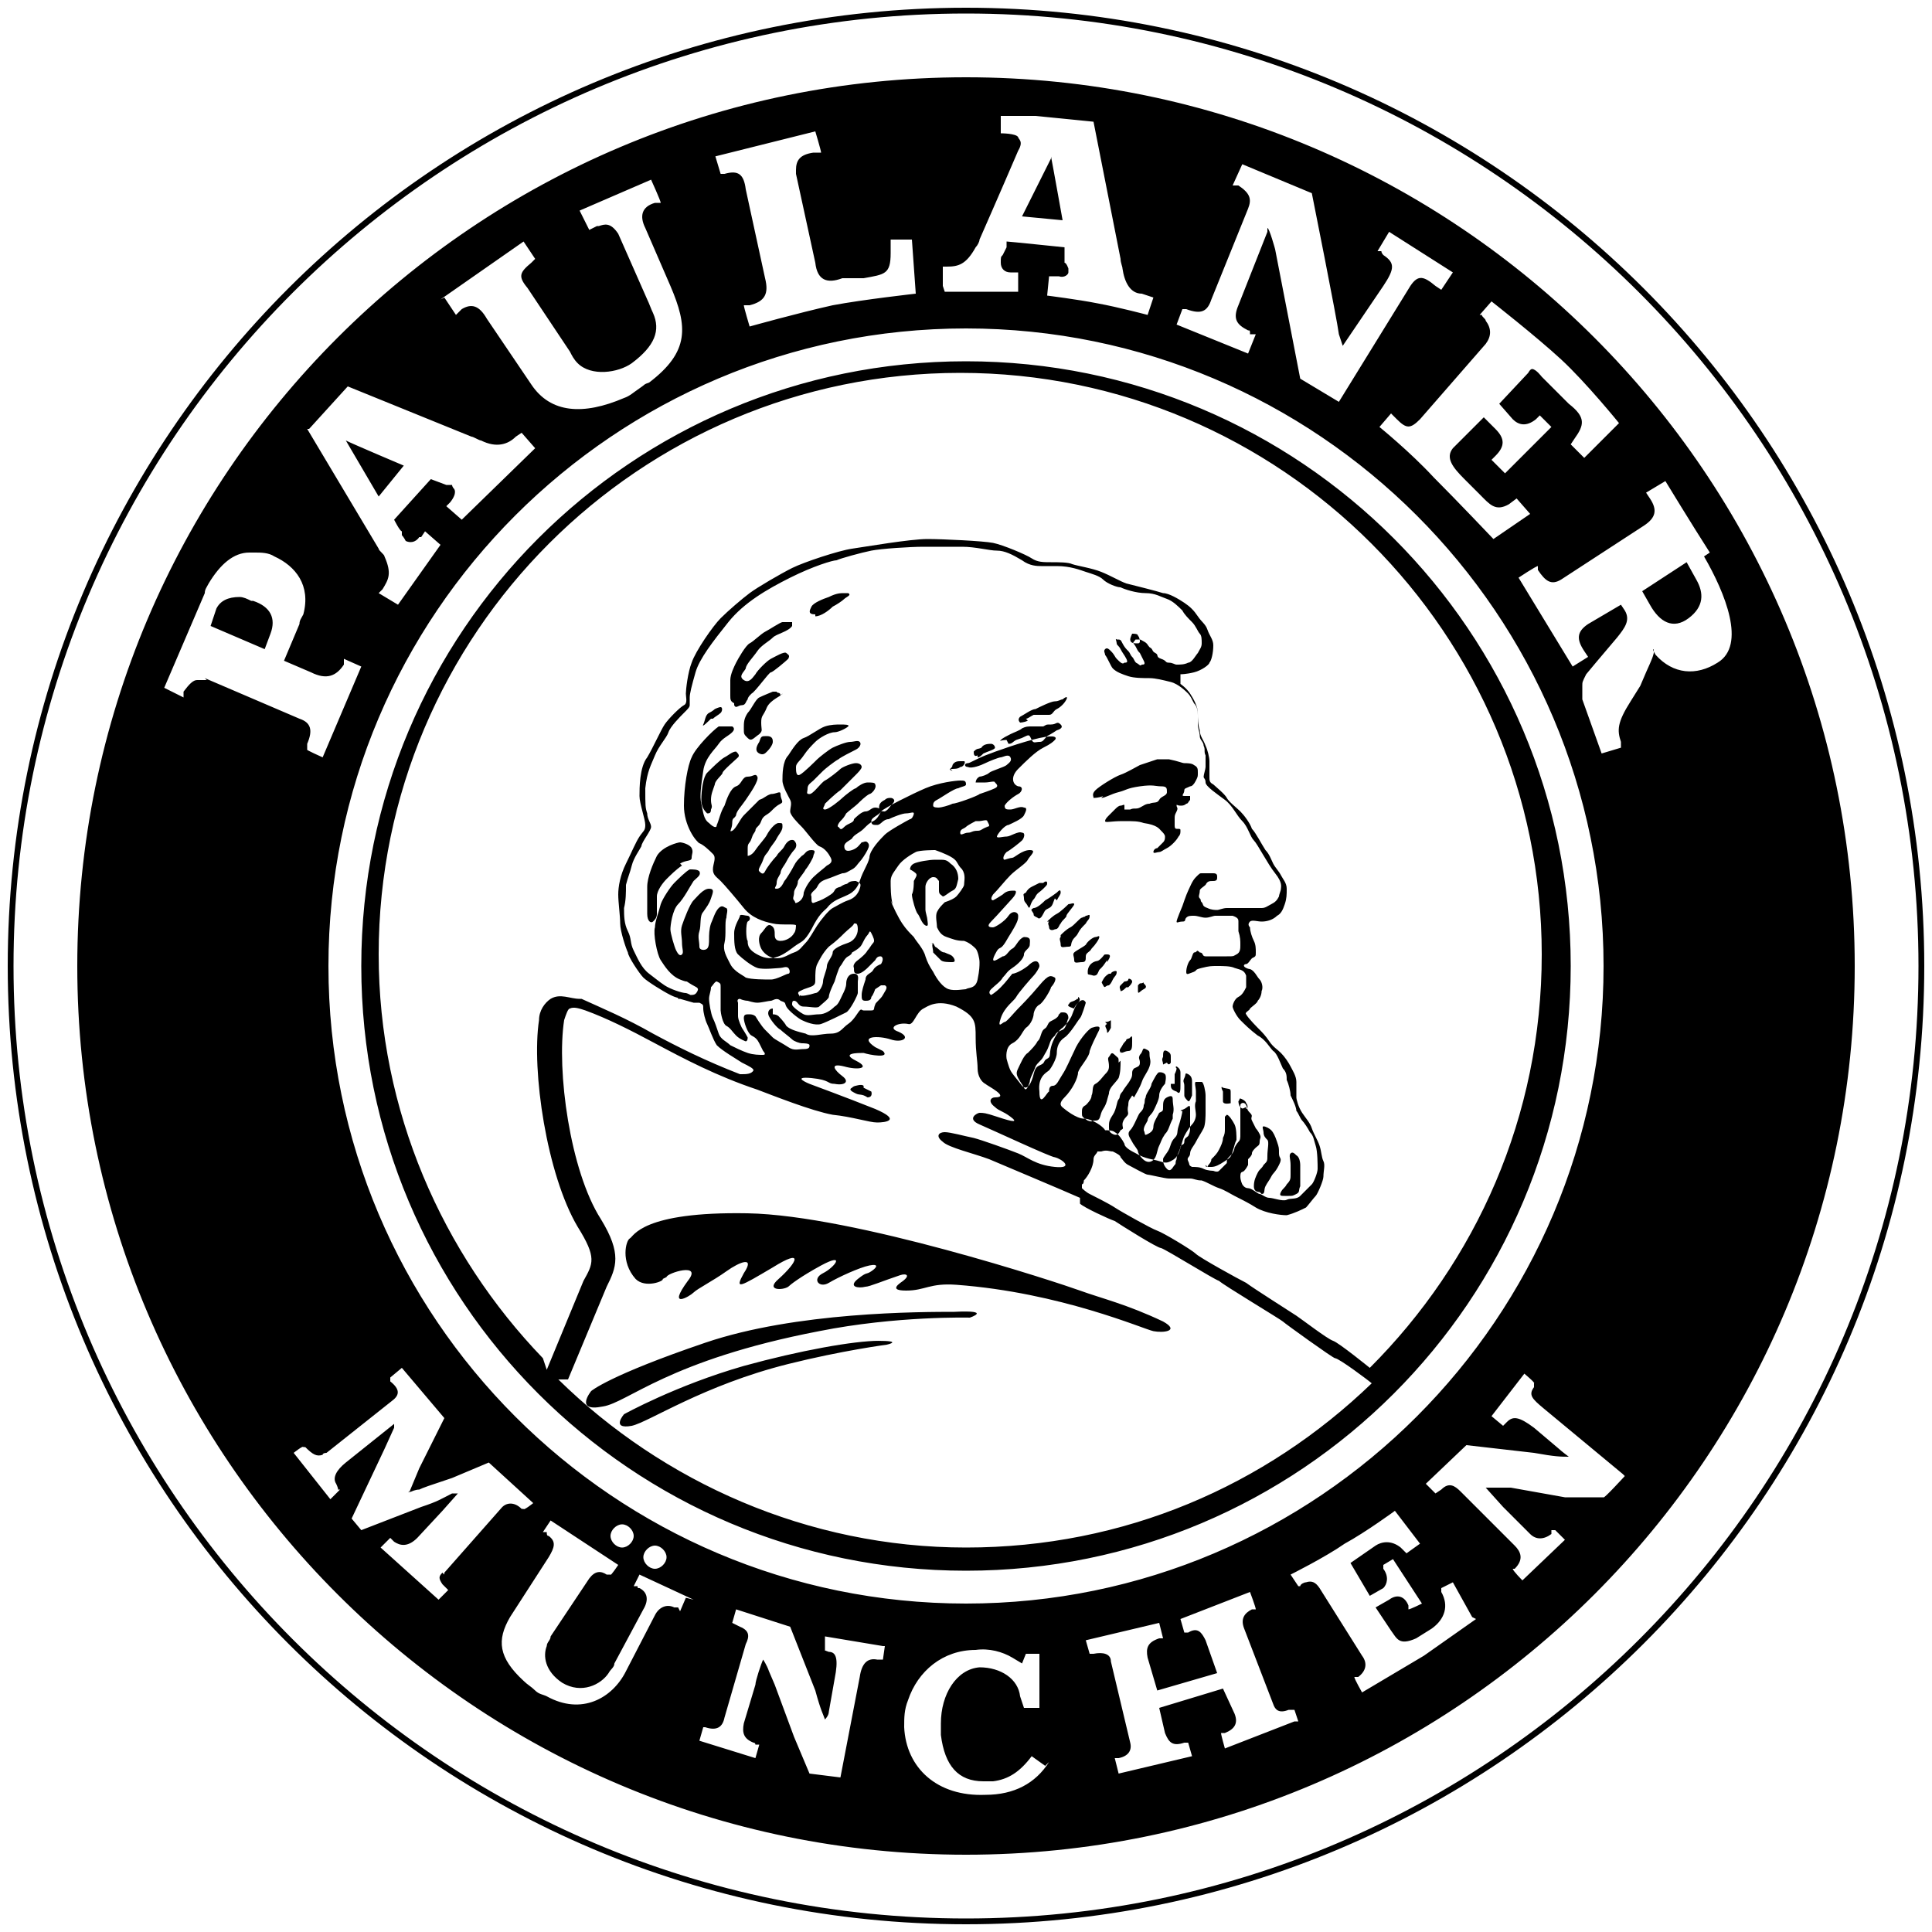 <?xml version="1.0" encoding="UTF-8"?>
<svg id="Ebene_1" xmlns="http://www.w3.org/2000/svg" width="100" height="100" version="1.1" viewBox="0 0 100 100">
  <!-- Generator: Adobe Illustrator 29.5.1, SVG Export Plug-In . SVG Version: 2.1.0 Build 141)  -->
  <path d="M60.2,55.1c0-.2-.1-.2,0-.4,0-.2,0-.4.2-.3.2.1.2.2.2.3,0,.1,0,.3,0,.3,0,0-.1.2-.2,0ZM60.6,56.1c0,.2,0,.3.3.4.2.2.2-.1.2-.3,0-.1,0-.2,0-.2,0,0,0-.3,0-.5,0-.2-.2-.3-.2-.3,0,0-.1,0,0,.1q0,.1-.1.3c0,.2,0,.2,0,.5ZM58,54.4c0,.2.2,0,.4,0s.2-.2.2-.5c0-.3,0-.3-.1-.2s0,0-.2.1c0,.1-.1.1-.2.3s-.2.2-.1.4ZM58.4,51.1c.1-.1.2-.2.2-.3,0-.1-.2-.2-.2-.1s-.2.1-.2.1l-.2.2c-.1.1,0,.2,0,.3.1,0,.2-.1.3-.2ZM60.7,57.7c.1-.3,0-.5,0-.8,0-.2-.1-.2-.3-.1-.2.1-.2.3-.2.5,0,.2,0,.2-.2.3-.1.2-.3.5-.3.7,0,.2-.1.3-.3.4-.2.1-.1,0-.2-.2,0-.2.1-.3.2-.5,0-.2.2-.3.3-.5.1-.2.3-.6.3-.8,0-.3.3-.6.3-.6,0,0,.1-.4,0-.5s-.2-.1-.3-.1-.3.4-.4.6c0,.2-.3.5-.3.7-.1.2,0,.2-.1.4,0,.2-.1.3-.2.4s-.3.7-.5.9,0,.4.1.6.3.4.3.5c0,.1.2.4.4.5s.4,0,.5-.2c.1-.2.1-.4.2-.6.1-.2.1-.3.3-.6.2-.2.2-.4.4-.8ZM59.2,50.9c0-.1,0,0-.2,0-.1.1-.1.1-.1.1,0,0,0,.1,0,.3s.1,0,.3-.1c.2-.1.1-.2,0-.3ZM61.2,57.5c0,.1-.1.5-.2.8s0,.4-.2.6-.2.4-.3.6-.3.4-.3.5c0,.1,0,.3.2.5s.3-.1.4-.2,0-.1.1-.3c0-.2.1-.3.2-.6,0-.2.2-.1.2-.3s.1-.2.2-.3c.1-.2.1-.3.1-.5,0-.2,0-.6,0-.9s-.1-.1-.3,0c-.2.1-.1,0-.2.1ZM50.6,39.2c.1,0,.2-.1.3-.2.2-.1.6-.2.6-.3s-.1-.2-.2-.2-.4,0-.5.2c-.2.1-.2,0-.4.2,0,.1,0,.3.2.2ZM54.3,47.7c-.1.1,0,.2,0,.3,0,.1.1.2.3.1.2,0,.2-.2.3-.3.1-.2.3-.3.3-.4,0-.1.4-.5.4-.6s-.2,0-.3,0c0,0-.4.4-.6.5s-.4.3-.5.4ZM52.2,38.5c.2,0,.2-.1.4-.2.3-.1.3-.1.5-.2s.2,0,.3.2.2.1.4.1.2-.1.4-.3c.2-.1.5-.3.5-.3,0,0,.4-.1.2-.3s-.2,0-.5,0-.2,0-.4.1c-.2,0-.4,0-.6,0s-.3,0-.5.1c-.1.1-.4.2-.6.3-.2.1-.4.2-.5.3s0,0,.3,0ZM53.1,37.2c.1,0,.2-.1.4-.2.1,0,.2,0,.4,0s.2,0,.4,0,.2-.2.4-.3.4-.3.5-.5-.1-.1-.2,0c-.1,0-.2.1-.4.1-.2,0-.8.3-1,.4-.2,0-.6.3-.8.4-.1.1-.1.2,0,.3,0,0,.2,0,.4-.1ZM54.9,48.5c-.1.1,0,.2,0,.4s.2.1.4.1.1-.1.2-.3c.1-.2.2-.2.3-.4.1-.2.2-.3.4-.5.1-.2.2-.2.2-.4,0-.1-.1,0-.2,0-.1.1,0,0-.2.1-.1,0-.4.4-.6.5-.2.1-.4.3-.5.4ZM57,41.3c.2,0,.5-.2.9-.3s.4-.2,1.1-.3.8,0,1.1,0,.3.1.3.3c0,.2-.3.2-.4.4s-.3.1-.5.2c-.2,0-.3.1-.5.2-.2.1-.3,0-.5.1-.2,0-.3,0-.3,0s0-.1,0-.2c0-.1-.1,0-.2,0-.1,0-.2.1-.3.2s-.2.2-.3.3-.2.2-.2.3.3,0,.9,0,.8,0,1.1.1c.7.1.8.3.9.4.1.1.2.2.2.3s0,.2-.1.3-.2.2-.3.3c-.1,0-.2.1-.2.2s.2,0,.3,0,.2-.1.4-.2.5-.4.6-.6c.1-.1.1-.2.1-.3s0-.1-.2-.1c-.1,0-.1-.1-.1-.2,0-.1,0-.1,0-.3s0-.2.1-.4,0-.2,0-.3,0,0,.2,0c.1,0,.2,0,.3-.1.1,0,.1-.1.2-.2,0,0,0-.1,0-.2,0,0-.1,0-.3,0-.2,0,0-.1,0-.3,0-.1.1-.1.3-.2.1,0,.2-.1.3-.3s.1-.2.1-.4,0-.3-.2-.4c-.1-.1-.4-.1-.5-.1s-.3-.1-.8-.2c-.2,0-.6,0-.6,0,0,0-.6.2-.9.3-.2.1-.7.4-1,.5s-1.1.6-1.3.8c-.2.2-.1.3-.1.4,0,0,.3,0,.5-.1ZM61.5,57c.1,0,.1-.1.2-.3q0-.2,0-.3c0-.2,0-.3,0-.4s0-.3-.2-.4-.1,0-.2.2,0,.2,0,.4,0,.3,0,.5c0,.1.1.2.2.3ZM62.4,60.3c0,.1,0,.1.3.1.2,0,.4-.1.7-.3s.3-.2.4-.5.1-.4.2-.6c0-.2,0-.6-.1-.8s-.3-.5-.4-.5c0,0,0,0-.1.1,0,.1,0,.4,0,.6s0,.3-.1.5c0,.2-.1.4-.2.6-.1.2-.2.3-.4.5,0,.2-.2.3-.2.4ZM54.7,46.6c.1-.2.2-.3.2-.4,0-.2-.1-.1-.2,0,0,0-.4.3-.6.4-.1.1-.4.4-.6.4-.2.1-.1.1,0,.3,0,.1,0,.1.2.2.1.1.2,0,.3-.2s.1-.2.3-.3.2-.3.3-.5ZM55.8,51.7c-.1,0,0,0-.2.1-.3.1-.2.1-.3.2s.3.2.3.2c0,0,0-.1.2-.3.2-.2,0-.3,0-.3ZM55,52.4c-.2,0-.1.1-.2.1,0,.1-.1.2-.3.3s-.2.1-.3.3-.2.1-.3.4-.1.3-.2.4c-.1.2-.3.4-.5.6-.2.1-.4.6-.5.8s-.1.3,0,.5.2.3.3.5c.1.2.2,0,.3-.3,0-.2.2-.5.3-.8.1-.2.3-.3.4-.5s.2-.3.3-.6c.1-.3.1-.3.3-.5.1-.2.2-.2.4-.3s.2-.4.3-.6c0-.3-.2-.3-.3-.3ZM58.9,33.3c.1,0,.1-.1.1-.1,0,0,0-.2-.1-.3,0-.1-.2-.1-.3-.1,0,0-.1.2-.1.3,0,.2.2.2.4.2ZM56.5,49.1c.2-.2.4-.5.4-.6,0-.1-.1,0-.2,0s-.4.2-.5.4c-.1.1-.5.3-.6.4s0,.2,0,.4c0,.2.2.1.4.1.2,0,.2-.1.2-.3,0-.2.2-.2.3-.4ZM63.3,57c0,.2.4.1.4.1,0,0,0-.2,0-.5s0-.2-.4-.3c-.1-.1-.1,0,0,.2,0,.1,0,.2,0,.5ZM57.3,49.8c.2-.3.2-.4,0-.4s-.1,0-.3.2-.2.1-.4.2c-.2.1-.3.3-.3.5,0,.2,0,.1.3.2.2,0,.2-.1.3-.3.2-.2.2-.2.4-.5ZM54,46c.2-.2.2-.2.2-.3s-.1-.1-.2,0c-.1,0-.2,0-.2,0,0,0-.2.1-.4.2q-.2.1-.3.3c-.2.1-.1.1-.1.3s.1.2.2.4.1,0,.2-.2.1-.1.2-.3.2-.2.4-.4ZM58.7,56.8c.1-.2.3-.5.4-.8s.3-.5.4-.8c.1-.3,0-.4,0-.6s0-.2-.2-.3-.1.1-.3.3c-.1.2,0,.2,0,.4,0,.2-.1.2-.3.3-.2.2,0,.3-.2.6-.1.2-.3.4-.4.6-.2.2-.1.3-.2.4s-.1.5-.3.8-.2.4-.2.6,0,.3.2.4.3,0,.4-.2c.2-.1.1-.1.1-.3q0-.2.2-.4c.2-.2,0-.2.1-.6,0-.3.1-.3.2-.5ZM57.9,55c0-.3,0-.2-.2-.4s-.2,0-.3.1c-.1.1,0,.2,0,.5,0,.2-.1.3-.2.4s-.3.4-.5.5-.1.4-.2.6c0,.2-.2.4-.3.5-.2.1-.2.2-.2.4s0,.2.3.4c.3.1.1,0,.4,0s.2-.3.4-.6c.2-.3.2-.5.3-.8,0-.3.3-.5.5-.8.1-.3.1-.6.1-.9ZM57.4,51c.1-.1.1-.1.2-.3.1-.2.2-.2.2-.4,0-.1-.3,0-.3.1,0,0,0,0-.1,0,0,0-.2.1-.3.3s-.1.1,0,.3c.1.2.1,0,.3,0ZM57.3,53c-.2.1,0,.2,0,.4,0,.2.2-.2.2-.2,0,0,0-.2,0-.3,0-.2,0,0-.3,0ZM40.4,36c0-.2-.2-.1-.2-.2,0,0-.2,0-.2,0,0,0-.5.2-.7.3s-.4.6-.6.8c-.2.3-.2.5-.2.8s0,.3.2.5.3,0,.6-.2c.2-.2.1-.2.1-.6s.1-.3.3-.8c.2-.4.8-.6.8-.7ZM45.5,69.4c-1.3,0-4.1.5-7,1.3-3.5,1-6.2,2.5-6.2,2.5,0,0-.7.8.4.6.9-.2,3.7-2.1,8.1-3.2,2.8-.7,5.1-1,5.1-1,0,0,.9-.2-.5-.2ZM65.3,61.8c.2,0,.1-.2.2-.4.1-.2.2-.3.3-.5s.2-.2.4-.6,0-.3,0-.6,0-.3-.1-.6-.2-.5-.3-.6-.3-.2-.4-.2,0,.2,0,.3c0,.2.1.3.2.4s0,.5,0,.8c0,.3,0,.3-.2.5-.1.2-.2.2-.3.4-.1.2-.2.4-.2.7,0,.2.1.3.3.3ZM50,81.3c-17.3,0-31.3-14-31.3-31.3s14-31.3,31.3-31.3,31.3,14,31.3,31.3-14,31.3-31.3,31.3ZM28.3,70.9l1.9-4.6c.5-.9.7-1.2-.3-2.8-1.6-2.7-2.4-8.1-2-10.7,0-.5.3-.9.6-1.1.5-.3,1,0,1.5,0h.1c1.1.5,2.3,1,3.7,1.8,1.3.7,2.7,1.4,4.5,2.1,0,0,0,0,.1,0,.2,0,.5,0,.6-.2,0-.1-.2-.2-.6-.4-.3-.2-1-.6-1.3-.9-.2-.3-.4-.9-.5-1.1-.1-.2-.2-.6-.2-.8,0-.2,0-.2-.2-.3-.1,0-.3,0-.3,0l-.7-.2s.2-.2.5-.2c.2,0,.3,0,.4-.2s-.1-.2-.4-.4c-.3-.2,0,0-.5-.2s-.8-.7-1-1c-.2-.3-.4-1.4-.3-1.7,0-.3.2-.8.3-1.2.1-.3.5-.9.7-1.1s.6-.6.8-.7c.2,0,.4,0,.5.1.1.2-.1.3-.3.5-.2.3-.5.9-.8,1.2s-.4,1.1-.4,1.3.2.9.3,1.1.2.3.3.2,0-.3,0-.6-.1-.6,0-.9.4-1.1.6-1.3.5-.6.8-.6.2.2.1.5-.2.4-.4.7c-.2.2-.1.7-.2,1s0,.5,0,.8c0,.2.3.2.4.1s.1-.3.1-.5c0-.2,0-.5.1-.8.1-.2.2-.6.4-.8s.3,0,.4,0c.1.1,0,.3,0,.5-.1.2,0,.9-.1,1.3s.1.7.3,1.1.7.6.8.7c.3.1,1,.1,1.3.1.3,0,.8-.3.9-.3s.1-.2,0-.3-.3,0-.4,0c-.1,0-.9.1-1.2,0s-.8-.5-1-.7c-.2-.2-.2-.7-.2-1.1s.3-.8.3-.9c0-.1.3,0,.4,0,.1,0,.2.2,0,.3-.1.1-.1.9,0,1,0,.2,0,.5.7.8s1.3-.2,1.7-.5.5-.2.9-.9c.4-.8.6-.9.8-1.1.3-.4.7-.5.9-.6s.6-.2.8-.8.4-.8.5-1.2c0-.4.6-1,.8-1.2s1.1-.7,1.3-.8c.1,0,.2-.2.2-.3s-.2,0-.4,0-.7.2-.9.3c-.3,0-.4.3-.6.3-.2,0-.3,0-.3-.2s.4-.3.5-.5c.2-.2,1.6-.9,2.3-1.2.7-.3,1.6-.4,1.8-.4s.3,0,.3.2c0,.1-.2.1-.4.2-.2,0-.9.5-1.1.6-.2.1-.2.2-.2.3s.2.1.3.1.5-.1.7-.2c.2,0,1.3-.4,1.4-.5,0,0,.6-.2.8-.3s.1-.2,0-.3c0-.1-.3,0-.5,0s-.4,0-.5,0c0,0,0-.2.2-.3.1,0,.4-.1.5-.2s.8-.3.9-.4.3-.2.2-.4-.4,0-.5,0c-.1,0-.6.2-.8.3s-.7.3-.9.2c-.2,0-.2-.2,0-.2.1,0,.4-.2.9-.4.5-.2,1.9-.7,2.8-.9.9-.2.9,0,.8.1s-.2.2-.6.4-.9.7-1.3,1.1c-.4.4-.3.8,0,.9.3,0,.2.3,0,.4s-.6.4-.7.6c0,.2.1.2.3.2s.5-.2.7-.1c.2,0,.1.2,0,.4-.1.2-.6.4-.8.5-.2,0-.6.5-.6.6,0,.1.3,0,.5,0s.6-.3.8-.2c.2,0,.1.3,0,.4s-.6.5-.8.6c-.2.2-.2.4-.1.4,0,0,.3-.1.4-.1s.5-.4.9-.4c.4,0,0,.3-.1.5-.1.2-.6.5-.9.8s-.6.7-.9,1c-.2.3,0,.3,0,.3s.2-.1.5-.3c.2-.2.4-.2.6-.2s0,.3-.1.4-.8.9-1.1,1.2c-.3.3,0,.3.1.3.1,0,.6-.3.8-.6.2-.3.5-.2.5,0s0,.3-.5,1.1c-.5.9-.4.3-.7.9-.3.6.2.2.4.1.2,0,.3-.3.5-.4s.3-.5.6-.6c.4,0,.3.2.3.4,0,.2-.3.3-.3.5s-.3.5-.6.7-.3.3-.5.5c-.1.2-.4.4-.6.6s0,.3,0,.3.2-.1.5-.4.5-.6.6-.7c.1,0,.4-.1.8-.4.5-.5.6-.1.6,0,0,.1-.2.4-.3.5s-.8.9-.9,1.1c-.1.2-.6.5-.8,1.1s.1.2.2.2.5-.5.7-.7c.1-.1.6-.6,1.1-1.2.5-.6.6-.5.8-.4.1.1-.1.4-.2.5,0,.1-.4.8-.6.9s-.3.4-.3.5-.1.5-.4.7c-.2.2-.3.6-.7.8s-.3.8-.3.8.1.4.2.6c.1.2.3.4.6.8.3.3.5-.2.6-.6s.2-.4.4-.5.1-.2.3-.3.1-.2.2-.6.4-.9.6-1c.2-.2.3-.3.4-.5.1-.1.2-.6.4-.8.3-.3.4,0,.4,0s-.2.7-.3.8-.5.8-.8,1c-.3.2-.4.5-.4.8s-.3.8-.4.9c-.1.1-.6.3-.5,1.1,0,.9.4,0,.5,0,0-.1,0-.3.2-.3s.3-.3.5-.6.4-.8.6-1.2c.2-.5.7-1.1.9-1.2.6-.2.4.1.3.3s-.3.6-.4.9c0,.3-.5.8-.6,1.1,0,.3-.3.9-.7,1.3s-.1.5,0,.6c0,0,.6.5,1,.5s1,.4,1.1.6c0,0,0,0,0,0h0c.1,0,.4,0,.5.1.2.1.4.4.5.6,0,.2.4.4.6.5.5.3.9.3,1.2.4s.4.1.6,0,.3-.2.4-.4.2-.7.3-.9.3-.5.4-.6.2-.3.2-.5-.1-.5,0-.7c0-.2,0-.3,0-.5,0-.2-.1-.5,0-.5s.2,0,.3,0,.2.5.2.7,0,.8,0,.9,0,.6-.1.8-.3.5-.4.7-.3.4-.3.6-.2.2-.1.4,0,.2.2.3c.2,0,.4,0,.6.1s.5.1.5.1c0,0,.2.1.3,0,.1-.1.3-.3.4-.4,0-.2,0-.2.2-.4s.2-.4.2-.4c0,0,.1-.2.2-.3s.1-.2.1-.4,0-.2,0-.4c0-.2,0-.2,0-.4s0-.3,0-.3c0,0,0-.3,0-.4s.2-.2.3,0,0,.2.2.4,0,.2.1.4.2.4.2.4c0,0,.1.1.2.3s0,.2,0,.4c0,.2-.1.2-.2.3-.1.1-.2.2-.2.3,0,.1-.1.2-.2.3,0,.1,0,.3,0,.3,0,0-.1.2-.2.3-.1.1-.2,0-.2.3,0,.2.1.4.1.4,0,0,.1.2.3.2s.5.3.6.3.3.2.5.2.7.2.9.1.5,0,.7-.2.5-.5.6-.6c.1-.1.3-.6.3-.8,0-.2,0-.9-.1-1.2s-.1-.5-.3-.7c-.1-.2-.3-.5-.4-.6-.1-.1-.2-.4-.3-.5,0-.2-.2-.6-.3-.8,0-.2-.1-.6-.2-.8,0-.2,0-.4-.2-.6-.1-.2-.3-.8-.5-.9-.2-.2-.4-.6-.8-.8-.4-.3-.7-.6-.9-.8-.2-.2-.4-.6-.4-.7s.1-.4.3-.5c.2-.1.3-.3.4-.5,0-.2,0-.4,0-.6-.1-.3-.3-.3-.6-.4-.2-.1-.6-.1-.9-.1s-.4,0-.8.1-.2.1-.4.2c-.3.1-.4.2-.4,0,0-.2.1-.5.2-.6.1-.1.1-.3.2-.4.2,0,.1-.2.3,0,.2,0,.1.2.3.2h.4c.3,0,.3,0,.7,0s.3,0,.5-.1.2-.3.2-.5,0-.4-.1-.7c0-.1,0-.3,0-.5,0-.1,0-.2-.3-.3-.2,0-.8,0-.9,0s-.3.1-.5.1c-.2,0-.4-.1-.6-.1s-.3,0-.4.1c-.1.1,0,.2-.2.2s-.3.1-.3,0,.3-.8.3-.8c0,0,.2-.6.3-.8s.2-.5.4-.7.2-.2.3-.2.4,0,.6,0,.2.1.2.2,0,.2-.2.2-.3,0-.4.2c-.1.1-.3.2-.3.3,0,.2-.1.3,0,.4s0,.1.1.2,0,.2.3.3c.2.1.4.1.5.1s.3-.1.5-.1h.3c.2,0,.3,0,.4,0s.3,0,.6,0h.5c.2,0,.3-.1.5-.2s.3-.2.4-.4c0-.1.1-.3.1-.4s.1-.3-.3-.8c-.4-.5-.9-1.5-1.1-1.7s-.3-.7-.6-1-.5-.8-.9-1.1-1-.7-1-.9-.1-.2-.1-.3.1-.4.1-.5,0-.4,0-.6c-.1-.2,0-.3-.1-.5,0-.2-.2-.3-.2-.5s-.1-.4-.1-.6,0-.5,0-.5c0-.1,0-.4-.2-.6-.1-.2-.2-.4-.3-.5s-.5-.5-.9-.6-.8-.2-1.1-.2-.8,0-1.1-.1-.6-.2-.8-.4c-.1-.1-.3-.6-.4-.7,0-.1-.1-.2,0-.3s.2,0,.3.1c.2.2.2.3.3.4.2.2.3.3.4.2.1,0,.2,0,.1-.2s-.2-.3-.3-.5-.2-.2-.2-.3c0-.1-.1-.3,0-.2.2,0,.2,0,.3.2s.2.3.3.4c.1.1.1.2.2.3.1.1.1.2.2.3.2.1.2.2.3.1.1,0,.2,0,.1-.2-.1-.2-.1-.2-.2-.4-.1-.1-.1-.1-.2-.3s-.2-.2-.1-.3c.1-.1,0-.1.2-.1s.1,0,.3.1.2.2.3.3c.2.1.1.2.3.3s0,.2.3.3.2.2.4.2.3.1.4.1c.2,0,.4,0,.6-.1.2,0,.4-.4.5-.5.1-.2.2-.3.2-.5,0-.2,0-.4-.1-.5s-.2-.4-.4-.6c-.2-.2-.4-.4-.5-.6-.2-.2-.5-.5-.8-.6s-.6-.3-1.1-.3-1.1-.2-1.3-.3c-.2,0-.7-.2-.9-.4s-.6-.3-.9-.4c-.3-.1-.8-.3-1.5-.3-.3,0-.6,0-.8,0-.2,0-.6,0-1-.3-.5-.3-.9-.5-1.3-.5-.4,0-1.1-.2-1.8-.2s-1.3,0-2,0-2.2.1-2.7.2-1.6.4-1.8.5c-.2,0-1.2.3-2.4.9-1.2.6-2.4,1.3-3.2,2.3s-1.5,1.9-1.7,2.6-.3,1.1-.3,1.3c0,.2,0,.3,0,.4s-.1.2-.3.4-.7.7-.8,1c-.1.3-.5.7-.7,1.2-.2.5-.4.8-.5,1.7,0,.9,0,1,.1,1.3,0,.3.2.5.2.7s-.5.8-.5,1c-.1.2-.4.6-.5,1-.1.4-.2.6-.3,1,0,.4,0,.8-.1,1.2,0,.4,0,.8.2,1.2s.1.6.3,1,.4.9.8,1.2.5.4.8.6.9.4,1.1.4c.1,0,.6.3.6.3h-1c0-.1,0,0-.4-.2s-1.2-.7-1.4-.9-.8-1.1-.8-1.3c-.1-.2-.4-1.1-.4-1.5s-.1-1.1-.1-1.5.1-1,.4-1.6.5-1.1.7-1.4c.2-.3.3-.3.3-.6s-.3-1.1-.3-1.5,0-1.5.4-2c.3-.5.7-1.4.9-1.7s.8-.9,1-1,.1-.4.1-.6.1-1.1.3-1.6c.2-.6,1.1-1.9,1.5-2.3s1.1-1,1.5-1.3c.4-.3,1.6-1,2.2-1.3.6-.3,2.4-.9,3.1-1s3-.5,3.9-.5c.8,0,2.9.1,3.4.2s1.7.6,2,.8.6.2,1,.2.9,0,1.1.1c.3.1,1,.2,1.5.4s1,.5,1.3.6c.4.1,1.6.4,1.9.5.3,0,.8.3,1.1.5s.5.4.7.7c.2.3.4.4.5.7s.3.5.3.8c0,.4-.1.8-.2.9,0,.1-.4.4-.8.5s-.7.1-.7.1v.5s.3.2.5.5.4.7.4,1,0,.6.1.9c0,.3.2.5.3.8.1.2.2.6.2.8,0,.3,0,.6,0,.8s0,.3.2.4c.1.1.6.5.7.7.1.2.5.5.7.7s.5.6.6.9c.2.2.5.8.7,1.1.2.2.3.5.4.7.1.2.3.4.4.6.1.2.3.4.3.7,0,.3,0,.5-.1.8s-.2.5-.4.6c-.2.2-.5.3-.8.3-.2,0-.5-.1-.6,0-.1.1-.1.2,0,.3,0,.2.1.5.2.7s.1.4.1.6c0,.2,0,.2-.2.3-.1.1-.2.3-.3.3s-.2.1,0,.2.2,0,.4.2c.1.1.2.3.3.4s.2.4.1.6c0,.2-.1.4-.2.5,0,.1-.3.3-.4.4,0,.1-.3.2-.2.3.1.2.6.7.7.8.1.1.3.3.5.6s.4.4.6.6.4.5.5.7c.1.2.3.5.3.8,0,.3,0,.7,0,.8s.1.5.3.8c.2.3.4.5.5.8s.3.6.4.9c.1.3.1.6.2.8s0,.5,0,.8c0,.2-.3.9-.4,1s-.4.5-.5.6c-.2.1-.6.3-1,.4-.3,0-1.1-.1-1.6-.4-.3-.2-.9-.5-1.1-.6s-.5-.3-.8-.4-.6-.3-.9-.4c-.3,0-.4-.1-.6-.1s-.9,0-1.1,0c-.2,0-1-.2-1.1-.2s-.8-.4-1-.5-.3-.3-.4-.4c0-.1-.2-.2-.4-.3-.2,0-.3-.1-.6,0,0,0-.1,0-.2,0,0,.1-.2.2-.2.4,0,.4-.3.9-.5,1.1,0,0,0,.2-.1.2v.2s.2.2.4.3,1,.5,1.3.7,1.9,1.1,2.2,1.2,1.8,1,2,1.2,2.2,1.3,2.6,1.5c.4.3,2.3,1.5,2.6,1.7.3.2,1.6,1.2,1.9,1.3s1.9,1.4,1.9,1.4,0,0,0,0c5.5-5.5,8.9-13,8.9-21.4,0-16.6-13.5-30.1-30.1-30.1s-30.1,13.5-30.1,30.1c0,8.1,3.3,15.5,8.5,20.9ZM40,52.5c.2,0,.3.1.3.1,0,0,.3.3.4.5.2.2.6.3,1,.4.3.2.8,0,1.3,0s.6-.3.9-.5c.3-.2.5-.6.6-.7.1-.1.1,0,.2,0s.2,0,.4,0c.2,0,.1-.1.2-.3,0-.1.3-.3.4-.5s.3-.4.1-.5c0,0-.2,0-.2,0l-.3.2s-.1.3-.2.4c0,.2-.2.2-.3.2-.2,0-.2-.1-.2-.3s.1-.5.2-.8c0-.3.3-.3.4-.5s.4-.3.4-.3c0,0,.2-.3,0-.4-.1,0-.2,0-.3.2-.1.1-.4.4-.4.4,0,0-.3.3-.5.3s-.2-.1-.2-.3c-.1-.2.2-.4.2-.4,0,0,.4-.3.5-.5.1-.1.2-.3.3-.4s0-.3-.1-.5-.1,0-.2.1-.2.3-.3.5-.5.4-.5.4c0,0,0,.1-.2.2-.2.1-.3.4-.4.5s-.3.8-.3.8-.3.6-.3.8c0,.1-.4.4-.5.5-.1.1-.5,0-.8,0s-.3-.3-.5-.3c-.1,0-.1.1-.1.2,0,.1.4.4.6.5s.5,0,.8,0c.3,0,.6-.2.8-.4.2-.1.3-.4.4-.6s.2-.4.2-.6c0-.2.1-.5.4-.5.3,0,.2.3.2.4,0,.2,0,.5,0,.6,0,.1-.4.9-.6,1-.2.1-1,.5-1.3.6s-.8-.1-1-.2-.7-.5-.8-.7c-.1-.2,0-.2-.3-.3-.2-.2-.4,0-.5,0-.1,0-.5.1-.7.1s-.5-.1-.5-.1c0,0-.2,0-.4-.1-.2,0-.1.2-.1.2,0,0,0,.5,0,.7,0,.2.2.6.2.6,0,0,.2.3.3.5,0,.2-.1.2-.1.2,0,0-.3-.1-.5-.3s-.3-.4-.5-.5-.3-.7-.3-.8,0-.5,0-.7,0-.3,0-.5,0-.2-.2-.3c-.1,0-.2.2-.3.3,0,.2-.1.4-.1.6s.1.8.2,1,.2.5.3.8c.1.3.4.4.6.6.2.1.6.3.9.4.3.1.6.1.8.1s0-.2,0-.2c0,0-.1-.2-.2-.4s-.2-.3-.4-.4-.4-.7-.4-.9.1-.2.3-.2.3.1.3.1c0,0,.3.5.5.7s.3.3.4.4c.1.1.5.3.8.5s.5.1.8.1.3-.1.3-.2-.3-.1-.4-.1-.4-.1-.5-.2-.5-.4-.6-.5c-.2-.1-.5-.5-.6-.7s0-.4.2-.4ZM41.4,51.5c0,.1.5,0,.8-.1.2,0,.4-.4.4-.6,0-.2.2-.6.2-.8s.3-.5.3-.7c0-.2.5-.4.8-.5s.5-.4.5-.7-.1-.3-.1-.3c0,0,0,0-.1,0,0,.1-.3.3-.5.5-.2.2-.4.4-.8.7-.3.3-.5.7-.6.9-.1.2-.1.5-.1.8,0,.2,0,.3-.3.4s-.3.1-.5.2,0,.2,0,.3ZM46.1,46.6c.1.3.4.9.6,1.2s.4.5.6.7c.1.2.5.6.6,1,.1.3.2.5.4.8.2.4.5.8.8.9s.8,0,.9,0c.1-.1.5,0,.6-.5s.1-.7.1-.9-.1-.6-.2-.7-.3-.3-.6-.4c-.4,0-.6-.1-.9-.2s-.4-.3-.5-.5c0-.2-.1-.6,0-.8.1-.2.2-.3.4-.5.3-.1.5-.2.6-.3.1-.1.4-.5.4-.6,0-.2.1-.5-.1-.8-.3-.3-.2-.4-.5-.6s-.9-.4-.9-.4c0,0-.8,0-1,.1s-.7.4-.9.7c-.2.3-.4.5-.4.8s0,.8.1,1.2ZM51,42.8c.3,0,.2-.1.1-.3,0-.1-.3,0-.4,0h-.2c0,0-.4.2-.5.3-.1.1-.3.1-.3.3,0,.2.2,0,.4,0s.2-.1.5-.1c.2,0,.2-.1.5-.2ZM28.9,71.4c5.4,5.3,12.9,8.7,21.1,8.7s15.5-3.2,21-8.5c0,0,0,0,0,0-.1-.1-1.7-1.3-1.9-1.3-.1,0-2.6-1.8-2.7-1.9s-3.1-1.9-3.3-2.1c-.3-.1-2.7-1.6-3-1.7-.2,0-2.1-1.2-2.4-1.4-.3-.1-1.6-.7-1.8-.9,0,0,0-.2,0-.3-.9-.4-4-1.7-4.7-2-.8-.3-2.1-.6-2.4-.9-.4-.3-.2-.5.1-.5s1,.2,1.5.3c.4.1,1.8.6,2.3.8s.9.6,1.9.7c1,.1.4-.4,0-.5-.2,0-3.2-1.4-3.9-1.7s-.1-.6,0-.6c.2,0,.3,0,.9.2.9.3,1.1.3.7,0-.4-.3-.6-.3-.8-.5-.4-.3-.2-.5,0-.5.8,0-.4-.6-.5-.7-.2-.1-.4-.4-.4-.8,0-.4-.1-.8-.1-1.6,0-.8,0-1.1-1-1.6-1-.4-1.5,0-1.7.1-.4.2-.5.9-.8.8-.5-.1-1.1.2-.5.4.7.3.2.6-.4.4-.6-.2-1.7-.2-.8.4,0,0,.2.1.4.2.4.4-.7.2-1,.1-.3,0-1.2,0-.4.4s.1.5-.6.3c-.8-.2-.5.2-.1.5.4.3.1.5-.4.4-.4,0-.2-.2-1.2-.3-1.1-.1-.1.3-.1.3,0,0,1.9.7,3.4,1.3,1.4.6.5.7.1.7s-1.3-.3-2.3-.4c-1.1-.2-3.1-1-3.9-1.3h0c-2.1-.7-3.8-1.6-5.3-2.4-1.3-.7-2.5-1.3-3.6-1.7h0c-.3-.1-.6-.2-.8-.1-.1,0-.2.3-.3.6-.4,2.6.3,7.8,1.9,10.3,1.1,1.8.8,2.5.3,3.5h0c0,0-2,4.8-2,4.8ZM49.5,67.9c-1.9,0-8.3,0-13,1.6-5,1.7-5.9,2.5-5.9,2.5,0,0-.9,1.1.6.8,1.3-.2,3.4-2.4,11.2-3.9,4-.8,7.8-.7,7.8-.7,0,0,1.2-.4-.8-.3ZM66.7,61.9c.2,0,.2,0,.4-.1.2-.1.1-.2.2-.4,0-.2,0-.3,0-.5,0-.2,0-.6,0-.6,0,0,0-.4-.2-.5-.1-.1-.2-.2-.3-.1-.1.1,0,.3,0,.6,0,.3,0,.3,0,.5s0,.3-.2.5c-.1.2-.2.2-.3.4-.1.2,0,.2.2.2ZM44.7,56.2c-.1-.1-.4,0-.4,0,0,0-.1,0-.2.1-.2.1,0,.2.2.3s.3,0,.6.2c.3,0,.2-.3.2-.3,0,0-.2-.1-.4-.2ZM34.5,66.1c0-.2,1.9-.8,1.1.2-1.1,1.5.1.8.3.6s1-.6,1.7-1.1,1.5-.8.9.1c-.5.9-.2.7,1.5-.3,1.6-1,1.3-.3.3.6-.7.6.2.6.5.4.1-.1.6-.5,1.7-1.1,1.3-.7.7.1.1.4s-.2.8.3.5,1.6-.8,2.1-.9.4.1.1.3-.2,0-.7.4,0,.5.4.4c.2,0,.9-.3,1.8-.6.3-.1.6,0,0,.4-.4.3-.2.4.3.4,1,0,1.2-.4,2.6-.3,5.4.4,9.7,2.3,10.2,2.4s1.4,0,.5-.5c-1.9-.9-3.2-1.2-4.3-1.6-1.1-.4-11.7-3.9-17.2-4s-5.9,1.2-6.1,1.3c-.2.1-.5,1.2.3,2.1.5.5,1.5.1,1.4,0ZM96,50c0,25.4-20.6,46-46,46S4,75.4,4,50,24.6,4,50,4s46,20.6,46,46ZM76.5,16.3h.2c0,.1.2.2.2.3.3.4.3.8,0,1.2l-3.4,3.9c-.5.5-.7.5-1.2,0l-.3-.3-.6.7s1.6,1.3,2.8,2.6c1.2,1.2,3.1,3.2,3.1,3.2l1.9-1.3-.7-.8-.4.3c-.7.4-1,0-1.5-.5l-.8-.8c-.6-.6-1-1.1-.6-1.6l1.6-1.6.6.6c.5.5.5.9,0,1.4l-.2.2.7.7,2.4-2.4-.6-.6-.2.2c-.5.4-.9.3-1.2,0l-.7-.8,1.5-1.6s.1-.2.2-.2c.2,0,.5.4.5.4l1.4,1.4c.9.7.8,1.1.3,1.8l-.2.3.7.7,1.8-1.8s-1.7-2.1-3-3.3c-1.3-1.2-3.6-3-3.6-3l-.7.8ZM50,83c18.2,0,33-14.8,33-33s-14.8-33-33-33S17,31.8,17,50s14.8,33,33,33ZM33.9,80c-.3,0-.6.3-.6.6s.3.6.6.6.6-.3.6-.6c0-.3-.3-.6-.6-.6ZM32.2,78.9c-.3,0-.6.3-.6.6s.3.6.6.6.6-.3.6-.6c0-.3-.3-.6-.6-.6ZM60.9,16.8l3.7,1.5.4-1h-.3c0-.2,0-.2-.1-.2-.6-.3-.8-.6-.5-1.3l1.5-3.8v-.2c.1,0,.4,1.1.4,1.1l1.3,6.7,2,1.2,3.7-6c.4-.6.7-.5,1.3,0l.3.2.6-.9-3.3-2.1-.6,1h.2c0,.1.1.2.1.2.6.4.6.7,0,1.6l-2.1,3.1-.2-.6c-.1-.8-1.4-7.3-1.4-7.3l-3.6-1.5-.5,1.1h.3c.6.4.7.7.5,1.2l-1.9,4.7c-.2.6-.5.8-1.3.5h-.2c0,0-.3.8-.3.8ZM48.9,15.1h3.8c0,0,0-1,0-1h-.3c0,0,0,0-.1,0-.3,0-.5-.2-.5-.5s0-.3.1-.4l.2-.4v-.3c.1,0,3,.3,3,.3v.8c.1,0,.2.3.2.3v.2c0,.1-.2.3-.5.2h-.5s-.1,1-.1,1c0,0,1.6.2,2.6.4,1.1.2,2.6.6,2.6.6l.3-.9-.6-.2c-.6,0-.9-.6-1-1.3,0-.1-.1-.3-.1-.5l-1.4-7.1-3-.3h-1.8c0,0,0,.9,0,.9,0,0,.8,0,.9.2,0,.1.3.2,0,.7-.9,2.1-2,4.6-2,4.6,0,.1-.1.3-.2.4-.5.9-.9,1-1.5,1h-.2v1ZM37,8l.3,1h.2c.7-.2,1,0,1.1.8l1,4.6c.2.8,0,1.2-.8,1.4h-.3c0,.1.3,1.1.3,1.1,0,0,2.5-.7,4.3-1.1,1.6-.3,4.3-.6,4.3-.6l-.2-2.8h-1.1s0,.4,0,.4v.3c0,1.1-.3,1.1-1.4,1.3h-1.1c-.8.3-1.3.1-1.4-.8l-1-4.6c0,0,0-.1,0-.2,0-.5.2-.8.9-.9h.4c0-.1-.3-1.1-.3-1.1l-5.2,1.3ZM23,15.4l.6.9.2-.2c0,0,0,0,.1-.1.5-.3.9-.2,1.3.5l2.3,3.4c1,1.5,2.7,1.6,4.8.7.3-.1.5-.3.8-.5s.2-.2.5-.3c2.1-1.6,2-2.9,1.1-5l-1.3-3c-.3-.6-.2-1.1.5-1.3h.3c0-.1-.5-1.2-.5-1.2l-3.7,1.6.5,1,.4-.2c0,0,0,0,.1,0,.3-.1.6-.2,1,.4l1.5,3.4c.1.2.2.5.3.7.4.9.1,1.7-1.1,2.6-.7.5-2.1.7-2.8,0-.2-.2-.3-.4-.4-.6l-2.2-3.3c-.5-.6-.4-.8.2-1.3l.2-.2-.6-.9-4.3,3ZM15.9,22.2l3.7,6.2c0,.1.3.3.3.4.4.9.2,1.2-.1,1.7l-.2.2,1,.6,2.2-3.1-.8-.7-.2.3h-.1c-.2.3-.5.3-.7.2,0,0-.1-.2-.2-.3v-.2c-.1,0-.4-.6-.4-.6l1.9-2.1.8.3h.3c0,.1.1.2.1.2,0,0,.2.2-.2.7l-.2.2.8.7,3.8-3.7-.7-.8-.3.2c-.4.4-1,.6-1.8.2-.1,0-.4-.2-.5-.2l-6.4-2.6-2,2.2ZM10.6,35.1l4.9,2.1c.6.2.7.6.4,1.3v.3c-.1,0,.8.4.8.4l2-4.7-.9-.4v.3c-.4.6-.9.8-1.7.4l-1.4-.6.8-1.9c0-.2.1-.3.2-.5.4-1.5-.4-2.5-1.5-3-.3-.2-.7-.2-1-.2-.1,0-.2,0-.3,0-.8,0-1.5.6-2.1,1.6-.1.2-.2.3-.2.5l-2.1,4.9,1,.5v-.3c.3-.4.5-.6.7-.6.1,0,.3,0,.5,0ZM23,81.5c0,0,0-.1,0-.1l3-3.4c.2-.2.6-.3,1,.1h.1c0,.1.5-.3.5-.3l-2.3-2.1-1.9.8c-1.2.4-1.5.5-1.7.6-.2,0-.4.1-.4.1,0,0-.3.1-.1,0l.5-1.2,1.3-2.6-2.2-2.6-.6.5v.2c.5.4.5.7.1,1l-3.4,2.7c0,0-.2,0-.2.1-.3.1-.5,0-.9-.4h-.1c0-.1-.5.3-.5.3l1.9,2.4.5-.5h-.1c0-.1-.1-.3-.1-.3-.2-.3,0-.7.5-1.1l2.5-2h0v.2l-.5,1.1-1.7,3.6.5.6,3.1-1.2c.9-.3,1-.4,1.6-.7h.3c0-.1,0,0,0,0l-.8.9-1.3,1.4c-.5.5-.9.4-1.2.2l-.2-.2-.5.5,3,2.7.5-.5-.2-.2c0,0,0,0-.1-.1-.2-.3-.2-.4,0-.6ZM35.9,82.8l-2.8-1.3-.3.6h.2c0,.1,0,.1.1.1.4.2.5.6.2,1.1l-1.5,2.8c0,.2-.2.3-.3.5-.4.6-1.4,1.1-2.4.5-.9-.6-1-1.4-.8-1.9,0-.2.2-.3.2-.5l2-3c.3-.4.6-.4.9-.2h.2c0,.1.4-.5.4-.5l-3.5-2.3-.4.6h.2c0,.1,0,.2.1.2.4.3.3.6,0,1.1l-2,3.1c-.7,1.2-.6,2.1.7,3.3.2.2.4.3.6.5s.4.2.6.3c1.8,1,3.4.1,4.1-1.3l1.5-2.9c.2-.4.6-.6,1-.4h.2c0,0,.1.2.1.2l.3-.7ZM45.7,85.2l-3-.5v.7c-.1,0,.2.1.2.1.4,0,.5.4.3,1.4l-.3,1.7c0,.2-.2.4-.2.4-.1-.3-.2-.4-.5-1.5l-1.3-3.3-2.8-.9-.2.7.4.2c.5.2.5.5.3.9l-1.1,3.8c-.1.5-.4.7-1,.5h-.1s-.2.7-.2.7l2.9.9.2-.7h-.2c0,0,0-.1-.1-.1-.5-.2-.6-.5-.5-1l.6-2c0-.2.3-1.1.4-1.3,0,0,.2.3.3.6l.3.7,1,2.7.8,1.9,1.6.2,1-5.2c.1-.7.4-1,.9-.9h.3s.1-.7.1-.7ZM54.1,91.4l-.7-.5c-.6.8-1.2,1.2-2,1.3-.1,0-.3,0-.5,0-1.3,0-2-.8-2.2-2.4,0-.2,0-.4,0-.6,0-1.5.8-2.8,2-2.9,1.1,0,2,.6,2.1,1.5l.2.6h.8c0-.1,0-2.8,0-2.8h-.7l-.2.5-.5-.3c-.5-.3-1.2-.5-1.9-.4-1.7,0-3,1.1-3.5,2.6-.2.5-.2.9-.2,1.4.1,2.1,1.7,3.6,4.2,3.5,1.5,0,2.6-.6,3.3-1.7ZM67.2,89.1l-.2-.6h-.3c-.5.2-.7,0-.8-.3l-1.5-3.9c-.2-.5,0-.8.4-1h.2c0-.1-.3-.9-.3-.9l-3.6,1.4.2.7h.2c.5-.3.7,0,.9.4l.6,1.7h0s-3.1.9-3.1.9l-.5-1.7c-.1-.5,0-.8.6-1h.2c0,0-.2-.8-.2-.8l-3.8.9.2.7h.2c.5-.1.9,0,.9.4l1,4.2c.1.4-.1.7-.6.8h-.2c0,0,.2.8.2.8l3.8-.9-.2-.7h-.2c-.6.2-.8,0-1-.5l-.3-1.3,3.3-1,.6,1.3c.2.5,0,.8-.5,1h-.2c0,.1.2.8.2.8l3.6-1.4ZM76.2,83.7l-1-1.8-.6.3v.2c.4.7.2,1.4-.5,1.9l-.8.5c-.9.4-1,0-1.3-.4l-.8-1.2.7-.4c.4-.3.8-.2,1,.3v.2c.1,0,.7-.3.7-.3l-1.5-2.3-.5.3v.2c.3.4.2.8,0,1l-.7.4-1-1.7,1.3-.9c.3-.2.8-.3,1.3.1l.3.3.7-.5-1.3-1.7s-1.5,1.1-2.6,1.7c-1,.7-2.8,1.6-2.8,1.6l.4.6h.1c0-.1.2-.2.3-.2.3-.1.5,0,.7.3l2.2,3.5c.3.4.2.8-.2,1.1h-.2c0,.1.4.8.4.8l3.2-1.9,2.7-1.9ZM84,76.3l-4.1-3.4c-.6-.5-.8-.7-.5-1.1v-.2c.1,0-.5-.5-.5-.5l-1.7,2.2.6.5.2-.2c.3-.3.6-.3,1.4.3l1.3,1.1c.1.1.5.4.5.4-.4,0-.7,0-1.8-.2l-3.5-.4-2.1,2,.5.5.3-.2c.4-.4.7-.2,1,.1l2.8,2.8c.3.3.5.7,0,1.2h-.1c0,.1.5.6.5.6l2.2-2.1-.5-.5h-.2c0,.2,0,.2,0,.2-.4.3-.8.3-1.1,0l-1.4-1.4c-.1-.1-.8-.9-.9-1,0,0,.3,0,.6,0h.7c0,0,2.8.5,2.8.5h2c0,.1,1.1-1.1,1.1-1.1ZM88.5,28.6c-.9-1.4-2.3-3.7-2.3-3.7l-1,.6.2.3c.4.6.3,1-.3,1.4l-4.3,2.8c-.5.3-.8.1-1.2-.5v-.2c-.1,0-1,.6-1,.6l2.8,4.6.8-.5-.2-.3c-.4-.6-.4-1,.2-1.4l1.7-1,.2.3c.3.5,0,.9-.4,1.4l-1.1,1.3-.5.6c-.2.4-.2.4-.2.6s0,.7,0,.7l1,2.8,1-.3v-.3c-.2-.6-.2-1,.5-2.1l.5-.8c.5-1.2.6-1.3.7-1.7v-.2c-.1,0,.1.3.1.3.9,1,2.1,1.1,3.2.4,1.5-.9.4-3.6-.7-5.5ZM54.4,8.2l-1.5,3,2.1.2s-.5-2.8-.6-3.3ZM87.3,29.1l-2.3,1.5.4.7c.5.9,1.2,1.3,2,.7.8-.6.8-1.3.4-2l-.5-.9ZM99.6,50c0,27.4-22.2,49.6-49.6,49.6S.4,77.4.4,50c0-27.4,22.2-49.6,49.6-49.6s49.6,22.2,49.6,49.6ZM99.3,50C99.3,22.8,77.2.7,50,.7S.7,22.8.7,50s22.1,49.3,49.3,49.3,49.3-22.1,49.3-49.3ZM13,31.1c-.2-.1-.4-.2-.6-.2-.6,0-1,.2-1.2.6l-.3.9,2.8,1.2.3-.8c.3-.8,0-1.4-.9-1.7ZM20.9,24.1s-2.6-1.1-3-1.3l1.7,2.9,1.3-1.6ZM41,32.1h0s0,0,0,0ZM49.2,39.8c.2,0,.4,0,.5-.1.2,0,.3-.3.2-.3,0,0-.1,0-.2,0s-.3,0-.4.2c0,.2-.3.2,0,.3ZM35.2,44.7c.3-.2.6-.1.6-.3s.1-.3,0-.5c-.1-.2-.5-.3-.6-.3s-.9.2-1.2.7c-.2.4-.5,1.1-.5,1.6,0,.2,0,1,0,1.4,0,.4.2.5.3.4s.2-.2.2-.4,0-.6,0-.9c0-.3.3-.7.5-.9s.5-.5.8-.7ZM38,36.5c.1.2.2,0,.4,0s.2-.2.3-.3c0-.1.1-.2.2-.3.2-.1.9-1.1,1-1.1s.8-.6.9-.7c.1-.2,0-.2-.1-.3s-.6.2-.8.3c-.2.1-.7.6-.8.8-.1.1-.3.5-.6.3s0-.4.1-.6c0-.2.4-.6.6-.9s.6-.5.8-.7.8-.3,1-.6c0-.1,0-.2,0-.2,0,0-.4,0-.5,0-.1,0-.7.4-.9.5-.2.1-.6.5-.8.6s-.6.8-.7,1-.3.6-.3.9,0,.6,0,.8,0,.3.2.4ZM40.2,35.8s0,0,0,0c0,0,.1,0,0,0ZM45.8,42c.2-.1.2-.2.4-.4s0-.3-.1-.3c-.1,0-.2,0-.3.1-.2.1-.3.2-.3.4s.2.2.3.2ZM42.2,31.9c.3,0,.7-.3.9-.5.2-.1.5-.3.6-.4s.4-.2.2-.3c-.1,0,0,0-.2,0s-.4,0-.8.2c-.3.1-.8.3-.9.5s-.2.4.2.4ZM40.9,32.2c0,0,0,0,0,0-.1,0-.3,0,0,0ZM36.9,37.2c.1-.1.3-.2.4-.3s.1-.3,0-.3-.3.1-.3.1c0,0-.1.1-.3.2s-.2.4-.3.6.3-.2.4-.3ZM36.1,43.6c.3.1.6.4.8.6s0,.5,0,.8.2.4.4.6.8.9,1.2,1.4,1,.7,1.5.8c.4.1,1.2,0,1.2.1,0,0,0,.3-.1.4-.1.2-.4.4-.7.4-.2,0-.3-.1-.3-.3s0-.4-.2-.5-.3.2-.5.4-.1.6,0,.8.4.5.8.5.6-.2.9-.3c.3-.1.4-.3.6-.5.2-.2.4-.6.6-.9s.6-.8.8-.9.5-.3.8-.4.5-.3.6-.6,0-.3-.2-.4c-.1,0-.3,0-.4.1s-.1,0-.4.2c-.4.1-.2.2-.5.4-.3.2-.5.3-.8.4-.2.1-.2,0-.2-.3-.1-.2.2-.3.3-.5s.2-.3.5-.4.5-.2.8-.3c.2,0,.3-.1.5-.2s.3-.3.4-.4c.1-.1.3-.4.4-.6.1-.2.1-.3,0-.4-.1-.1-.2,0-.3,0-.1.1-.2.3-.5.4s-.4,0-.4-.2c0-.2.3-.3.4-.4.1-.2.4-.3.6-.5.2-.2.3-.3.5-.4.2-.1.3-.3.4-.5,0-.1-.1-.2-.3-.2s-.3.2-.5.2c-.2,0-.5.3-.6.4,0,.2-.3.2-.5.4-.2.2-.2.1-.3,0-.1,0,0-.2.1-.3s.2-.2.3-.4c.1-.1.5-.4.6-.5s.4-.4.6-.5c.1,0,.4-.3.3-.5,0-.1-.2-.1-.4-.1s-.5.2-.6.3c-.1,0-.6.4-.7.5s-.7.6-.9.6,0-.2,0-.3c0,0,.5-.5.8-.7.2-.2.7-.7.8-.8s.3-.3.3-.4-.1-.2-.3-.2-.7.2-.8.3-.6.5-.8.6c-.2.1-.6.7-.8.7-.2,0-.1-.1-.1-.3s.2-.3.3-.4.4-.4.5-.5.6-.5.8-.6c.1-.1.7-.4.9-.5.2-.1.3-.3.2-.4s-.3,0-.5,0c-.2,0-.7.2-.9.3-.2.1-.7.5-.8.6-.1.1-.7.7-.9.8s-.2-.2-.2-.4c0-.2.2-.3.4-.6s.4-.5.6-.7c.2-.2.7-.5,1-.5.2,0,.6-.2.7-.3.1-.1-.2-.1-.4-.1-.2,0-.5,0-.8.1s-.8.5-1.1.6-.6.6-.8.9c-.3.3-.3,1-.3,1.3,0,.3.3.8.4,1s0,.4,0,.6c0,.2.4.6.6.8.2.2.7.9.9,1,.3.1.5.4.6.6.1.2,0,.3-.2.4-.1.1-.5.4-.7.6s-.4.5-.5.8c0,.2-.1.4-.3.5-.2.1-.1,0-.2-.1s0-.2,0-.4.2-.3.2-.6c.1-.2.3-.4.4-.6.1-.1.4-.6.4-.7s.2-.3-.1-.3-.3.2-.5.3c-.2.2-.3.3-.4.5-.1.2-.4.7-.5.8-.1.2-.2.4-.4.4-.2,0,0-.1,0-.3,0-.2.1-.3.2-.5,0-.2.2-.4.3-.6.1-.2.3-.5.4-.6s.2-.3,0-.5c-.2-.1-.4.1-.5.3s-.3.3-.4.5c-.2.2-.5.6-.6.8s-.2.1-.3,0,.1-.3.2-.6.2-.3.3-.5.3-.4.4-.6c.1-.2.3-.4.3-.6,0-.2,0-.2-.2-.2s-.5.4-.6.6c-.1.2-.4.5-.6.8-.2.3-.4.3-.4.3v-.4c0-.3.1-.2.2-.5s.1-.2.2-.4c0-.2.2-.2.3-.5s.3-.3.5-.5.3-.3.5-.4,0-.2,0-.5c0-.2-.2,0-.5,0-.3.1-.3.2-.6.3-.2.2-.6.6-.8.8s-.4.7-.6.8,0-.1,0-.4.1-.2.2-.4c0-.2.3-.5.5-.8s.7-1,.6-1.2-.2,0-.5,0-.3.4-.6.5-.5.7-.6,1c-.2.3-.3.8-.4,1,0,.2-.2.1-.4-.1-.3-.2-.3-.6-.4-1-.1-.4,0-1,.1-1.7s.6-1.1.8-1.4c.2-.3.5-.4.7-.6s0-.3,0-.3c0,0-.4,0-.7,0-.3.2-1.2,1.1-1.4,1.6-.2.4-.4,1.5-.4,2.5s.6,1.9.9,2ZM39.3,38.4c-.2.3-.2.5,0,.6s.3,0,.4-.1c.2-.2.3-.4.3-.5s0-.3-.3-.3-.3,0-.4.3ZM37.4,40c0-.1.7-.7.8-.8s0-.2-.1-.3c-.2,0-.4.2-.6.3-.2.1-.7.6-.9.8-.2.2-.3.9-.3,1.4,0,.4.2.6.3.7.1,0,.2,0,.2-.2.1-.2,0-.2,0-.5s.1-.5.2-.8c0-.2.4-.5.4-.6ZM64.5,57.4c.1,0,.1-.2,0-.3,0,0,0-.1-.2-.2s-.1,0-.2.1c0,0,0,.2.1.3s.1.1.3,0ZM48.4,44.5c-.3,0-.9.1-1.1.2-.2.1-.2.3-.2.3,0,0,.2.1.3.2.1.1,0,.2-.1.4,0,.1,0,.5-.1.7,0,.2.2.9.3,1s.2.5.4.6.1-.2.1-.3c0-.1-.1-.4-.1-.5s0-.4,0-.5c0-.1,0-.5,0-.7s.2-.5.4-.5c.2,0,.2.1.3.2,0,.1,0,.3,0,.5,0,.2.1.2.2.3.1,0,.3-.2.5-.3.2-.1.2-.2.3-.6,0-.3-.1-.6-.4-.8-.2-.2-.3-.2-.6-.2M48.3,48.8c-.1.1,0,.3,0,.5.1.1.3.3.4.4s.4.1.6.1c.2,0,.1-.2,0-.3-.1-.1-.2-.1-.4-.2-.2,0-.3-.2-.5-.3-.1-.2-.1-.2-.3-.2"/>
</svg>